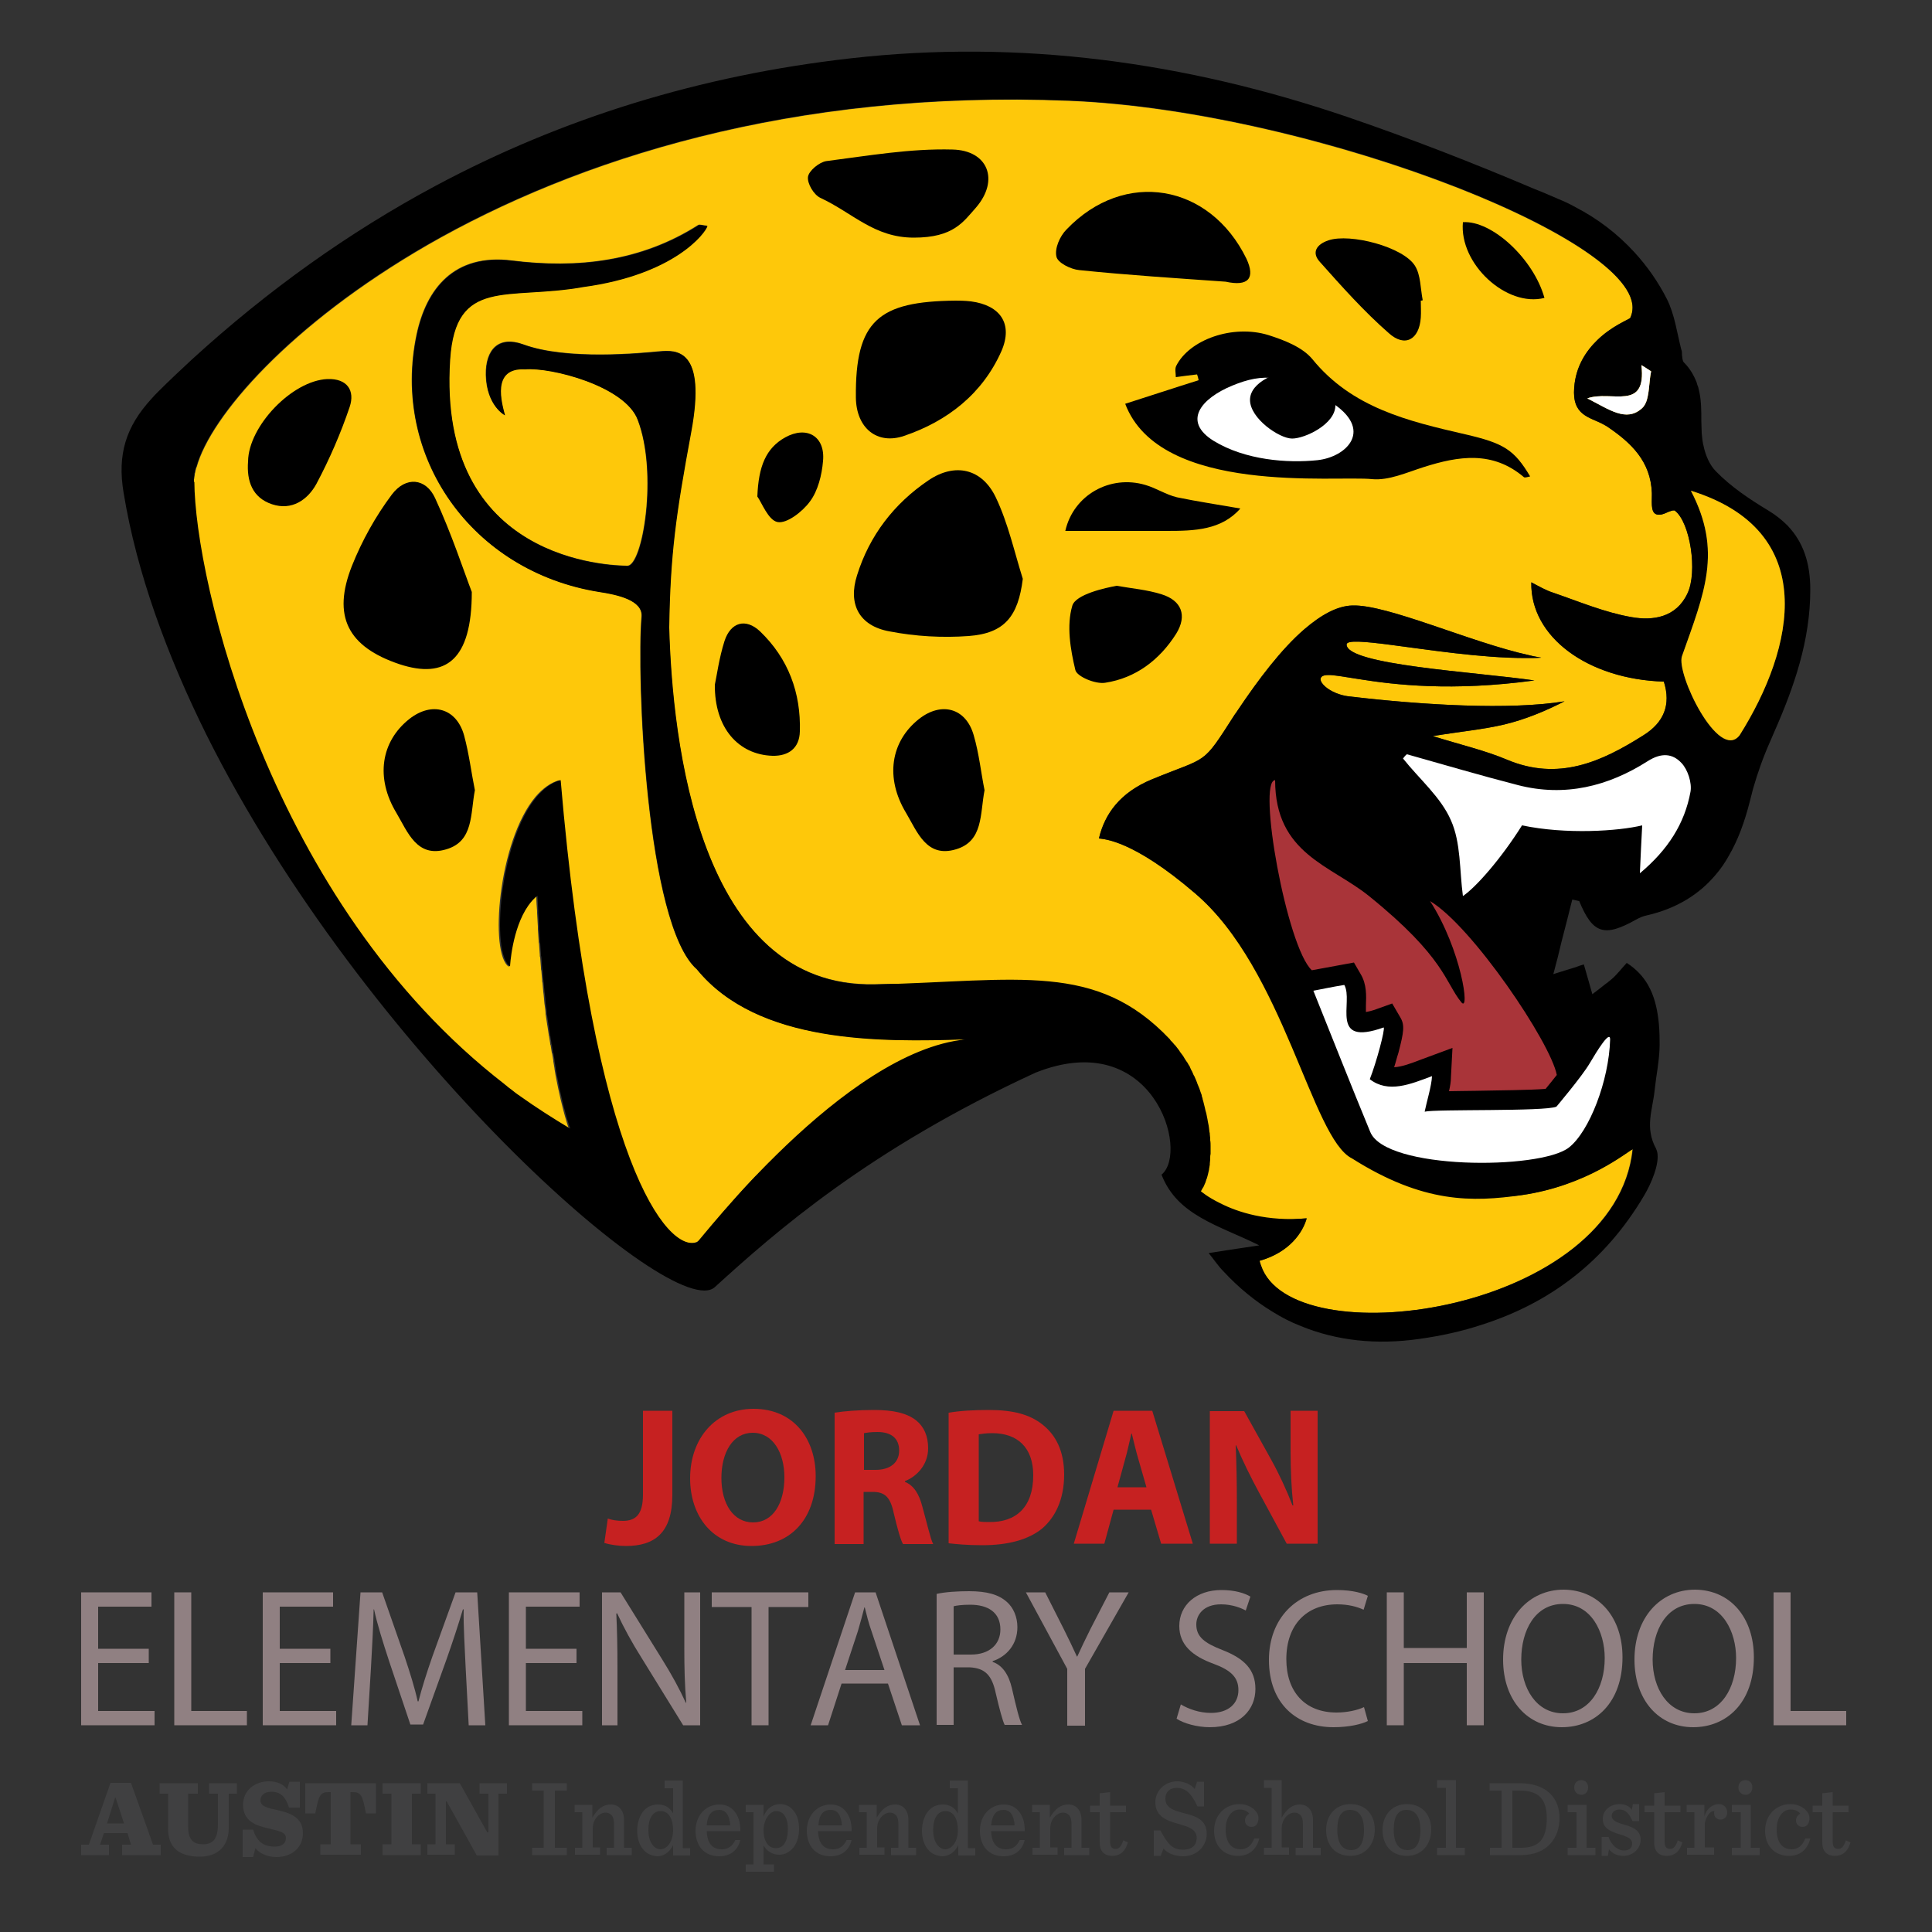 <?xml version="1.0" encoding="utf-8"?>
<!-- Generator: Adobe Illustrator 21.1.0, SVG Export Plug-In . SVG Version: 6.00 Build 0)  -->
<svg version="1.1" id="Layer_1" xmlns="http://www.w3.org/2000/svg" xmlns:xlink="http://www.w3.org/1999/xlink" x="0px" y="0px"
	 viewBox="0 0 500 500" style="enable-background:new 0 0 500 500;" xml:space="preserve">
<rect x="0" y="0" width="500" height="500" fill="#333333" stroke="none"/>
<style type="text/css">
	.st0{fill:#404041;}
	.st1{fill:#C62121;}
	.st2{fill:#908082;}
	.st3{fill:#FEC80A;}
	.st4{fill:#FFFFFF;}
	.st5{fill:#A93439;}
</style>
<g id="Text">
	<path class="st0" d="M33,474.4h-6.1l-1,3h2.3v2.7H21v-2.7h2l5.6-16h5.3l5.7,16h2v2.7h-10v-2.7h2.3L33,474.4z M27.7,471.9h4.4
		l-2.2-6.7h-0.1L27.7,471.9z"/>
	<path class="st0" d="M43.5,473.3v-9.1h-2.2v-2.7h9.9v2.7h-2.5v8.6c0,3.4,1.4,4.5,3.8,4.5c1.2,0,2.1-0.3,2.8-1
		c0.7-0.8,1.1-2.1,1.1-4v-8.1h-2.3v-2.7h7.2v2.7h-2.1v8.9c0,4-2.2,7.4-7.5,7.4C46.1,480.5,43.5,477.9,43.5,473.3"/>
	<path class="st0" d="M62.7,473.5h2.8c0.9,2.9,2.5,4.4,5.6,4.4c1.9,0,2.9-0.9,2.9-2.2c0-1.5-1.6-1.8-4.5-2.5
		c-3.1-0.7-6.6-1.8-6.6-6.1c0-3.8,3.1-6.1,6.7-6.1c2.2,0,3.8,0.8,4.7,2.1l0.6-2h2.7v6.7h-2.8c-0.9-2.8-2.2-4.1-4.6-4.1
		c-1.9,0-2.8,1.1-2.8,2.2c0,1.6,1.8,2,4.6,2.6c3,0.7,6.4,1.8,6.4,5.9c0,3.7-2.8,6.2-6.9,6.2c-2.4,0-4.4-1-5.4-2.3l-0.6,2.3h-2.7
		V473.5z"/>
	<path class="st0" d="M82.9,477.3h2.7v-13.5h-0.5c-2.2,0-2.6,0.7-3.5,5.5h-2.6v-7.8h18.3v7.8h-2.6c-0.9-4.8-1.3-5.5-3.5-5.5h-0.5
		v13.5h2.7v2.7H82.9V477.3z"/>
	<polygon class="st0" points="99,477.3 101.3,477.3 101.3,464.2 99,464.2 99,461.5 108.9,461.5 108.9,464.2 106.6,464.2 
		106.6,477.3 108.9,477.3 108.9,480.1 99,480.1 	"/>
	<polygon class="st0" points="115.6,466.2 115.4,466.2 115.4,477.3 117.7,477.3 117.7,480 110.6,480 110.6,477.3 112.7,477.3 
		112.7,464.2 110.6,464.2 110.6,461.5 119,461.5 126.1,474.2 126.4,474.2 126.4,464.2 124.1,464.2 124.1,461.5 131.2,461.5 
		131.2,464.2 129,464.2 129,480.2 123.4,480.2 	"/>
	<polygon class="st0" points="137.7,478.2 140.7,478.2 140.7,463.4 137.7,463.4 137.7,461.5 146.7,461.5 146.7,463.4 143.6,463.4 
		143.6,478.2 146.7,478.2 146.7,480.1 137.7,480.1 	"/>
	<path class="st0" d="M148.7,478.2h2V469h-2v-1.9h4.6v3.3c1.4-2.4,2.9-3.4,4.8-3.4c2,0,3.4,1.5,3.4,4v7.2h2v1.9h-6.5v-1.9h1.9V472
		c0-1-0.2-1.8-0.7-2.3c-0.4-0.4-0.9-0.6-1.5-0.6c-1.5,0-3.3,1.6-3.3,4.1v4.9h1.9v1.9h-6.5V478.2z"/>
	<path class="st0" d="M166.7,478.9c-1.2-1.2-1.8-3.1-1.8-5.1c0-2.1,0.7-4.2,1.9-5.4c0.9-0.9,2.1-1.4,3.5-1.4c1.9,0,3.1,0.9,3.9,2.3
		v-6.5H172v-2h4.7v17.5h1.9v1.9h-4.4v-2.7c-0.9,1.9-2.5,2.9-4.1,2.9C168.8,480.3,167.5,479.8,166.7,478.9 M174.2,473.6
		c0-2.6-1-4.9-3.2-4.9c-2,0-3.2,1.8-3.2,4.9c0,3.2,1.5,5,3.2,5C172.6,478.5,174.2,476.7,174.2,473.6"/>
	<path class="st0" d="M182.9,473.8c0.1,3.2,1.4,4.8,3.9,4.8c1.5,0,2.7-0.7,3.5-2.4h1.3c-0.7,2.8-2.7,4.2-5.5,4.2
		c-3.9,0-6.1-2.8-6.1-6.6c0-3.9,2.6-6.8,6.2-6.8c3.8,0,5.5,3.4,5.4,6.9H182.9z M182.9,472.4h6.1c-0.2-2.4-1-4-2.9-4
		C184.3,468.4,183.1,469.5,182.9,472.4"/>
	<path class="st0" d="M193,482.5h2V469h-2v-1.9h4.6v3c0.9-2.3,2.6-3.2,4.3-3.2c1.3,0,2.4,0.5,3.2,1.4c1.2,1.2,1.7,3,1.7,5.1
		c0,2.1-0.7,4.1-1.9,5.2c-0.9,0.9-2,1.4-3.2,1.4c-1.9,0-3.3-1-4.1-2.4v4.9h2.7v1.9H193V482.5z M203.9,473.3c0-3.1-1.3-4.6-3-4.6
		c-1.6,0-3.3,2.1-3.3,5c0,2.6,1.1,4.6,3.2,4.6C202.8,478.3,203.9,476.5,203.9,473.3"/>
	<path class="st0" d="M211.7,473.8c0.1,3.2,1.4,4.8,3.9,4.8c1.5,0,2.7-0.7,3.5-2.4h1.3c-0.7,2.8-2.7,4.2-5.5,4.2
		c-3.9,0-6.1-2.8-6.1-6.6c0-3.9,2.6-6.8,6.2-6.8c3.8,0,5.5,3.4,5.4,6.9H211.7z M211.8,472.4h6.1c-0.2-2.4-1-4-2.9-4
		C213.1,468.4,212,469.5,211.8,472.4"/>
	<path class="st0" d="M222.3,478.2h2V469h-2v-1.9h4.6v3.3c1.4-2.4,2.9-3.4,4.8-3.4c2,0,3.4,1.5,3.4,4v7.2h2v1.9h-6.5v-1.9h1.9V472
		c0-1-0.2-1.8-0.7-2.3c-0.4-0.4-0.9-0.6-1.5-0.6c-1.5,0-3.3,1.6-3.3,4.1v4.9h1.9v1.9h-6.5V478.2z"/>
	<path class="st0" d="M240.4,478.9c-1.2-1.2-1.8-3.1-1.8-5.1c0-2.1,0.7-4.2,1.9-5.4c0.9-0.9,2.1-1.4,3.5-1.4c1.9,0,3.1,0.9,3.9,2.3
		v-6.5h-2.1v-2h4.7v17.5h1.9v1.9h-4.4v-2.7c-0.9,1.9-2.5,2.9-4.1,2.9C242.4,480.3,241.2,479.8,240.4,478.9 M247.9,473.6
		c0-2.6-1-4.9-3.2-4.9c-2,0-3.2,1.8-3.2,4.9c0,3.2,1.5,5,3.2,5C246.3,478.5,247.9,476.7,247.9,473.6"/>
	<path class="st0" d="M256.5,473.8c0.1,3.2,1.4,4.8,3.9,4.8c1.5,0,2.7-0.7,3.5-2.4h1.3c-0.7,2.8-2.7,4.2-5.5,4.2
		c-3.9,0-6.1-2.8-6.1-6.6c0-3.9,2.6-6.8,6.2-6.8c3.8,0,5.5,3.4,5.4,6.9H256.5z M256.5,472.4h6.1c-0.2-2.4-1-4-2.9-4
		C257.9,468.4,256.8,469.5,256.5,472.4"/>
	<g>
		<g>
			<path class="st1" d="M166.4,365.1h7.6v21.8c0,9.8-4.6,13.2-12,13.2c-1.8,0-4.1-0.3-5.6-0.8l0.9-6.3c1.1,0.4,2.4,0.6,3.9,0.6
				c3.2,0,5.2-1.5,5.2-6.8V365.1z"/>
			<path class="st1" d="M211.1,382c0,11.3-6.7,18.1-16.6,18.1c-10,0-15.9-7.7-15.9-17.5c0-10.3,6.5-18,16.4-18
				C205.5,364.6,211.1,372.5,211.1,382z M186.7,382.5c0,6.7,3.1,11.5,8.2,11.5c5.2,0,8.1-5,8.1-11.7c0-6.2-2.9-11.5-8.2-11.5
				C189.7,370.8,186.7,375.8,186.7,382.5z"/>
			<path class="st1" d="M216,365.6c2.5-0.4,6.1-0.7,10.2-0.7c5,0,8.5,0.8,10.9,2.7c2,1.6,3.1,4,3.1,7.2c0,4.4-3.1,7.4-6,8.5v0.2
				c2.4,1,3.7,3.3,4.5,6.4c1.1,3.9,2.1,8.4,2.8,9.7h-7.8c-0.6-1-1.4-3.8-2.4-8c-0.9-4.3-2.4-5.5-5.5-5.5h-2.3v13.5H216V365.6z
				 M223.6,380.4h3c3.8,0,6.1-1.9,6.1-5c0-3.2-2.1-4.8-5.6-4.8c-1.9,0-2.9,0.2-3.5,0.3V380.4z"/>
			<path class="st1" d="M245.6,365.6c2.8-0.5,6.5-0.7,10.3-0.7c6.4,0,10.6,1.2,13.8,3.7c3.5,2.7,5.7,6.9,5.7,13
				c0,6.6-2.4,11.1-5.6,13.9c-3.6,3-9,4.4-15.6,4.4c-4,0-6.8-0.3-8.7-0.5V365.6z M253.3,393.7c0.7,0.2,1.7,0.2,2.7,0.2
				c6.9,0.1,11.4-3.8,11.4-12.1c0-7.2-4.1-10.9-10.6-10.9c-1.7,0-2.8,0.2-3.5,0.3V393.7z"/>
			<path class="st1" d="M288.2,390.7l-2.4,8.8h-7.9l10.3-34.4h10l10.5,34.4h-8.2l-2.6-8.8H288.2z M296.7,384.9l-2.1-7.3
				c-0.6-2-1.2-4.6-1.7-6.6h-0.1c-0.5,2-1,4.6-1.6,6.6l-2,7.3H296.7z"/>
			<path class="st1" d="M313.1,399.6v-34.4h8.9l7,12.6c2,3.6,4,7.9,5.5,11.8h0.2c-0.5-4.5-0.7-9.2-0.7-14.4v-10.1h7v34.4h-8
				l-7.2-13.3c-2-3.7-4.2-8.1-5.9-12.2l-0.1,0.1c0.2,4.5,0.3,9.4,0.3,15v10.4H313.1z"/>
		</g>
		<g>
			<path class="st2" d="M38.5,430.4H25.4v12.4H40v3.7H21v-34.4h18.2v3.7H25.4v10.9h13.1V430.4z"/>
			<path class="st2" d="M45.1,412.1h4.4v30.7h14.4v3.7H45.1V412.1z"/>
			<path class="st2" d="M85.6,430.4H72.4v12.4h14.6v3.7h-19v-34.4h18.2v3.7H72.4v10.9h13.1V430.4z"/>
			<path class="st2" d="M120.5,431.4c-0.2-4.8-0.6-10.6-0.5-14.9h-0.2c-1.2,4-2.6,8.3-4.3,13.1l-6,16.7h-3.3l-5.5-16.4
				c-1.6-4.9-3-9.3-3.9-13.4h-0.1c-0.1,4.3-0.4,10.1-0.7,15.2l-0.9,14.8h-4.2l2.4-34.4h5.6l5.8,16.6c1.4,4.2,2.6,8,3.4,11.6h0.2
				c0.9-3.5,2.1-7.3,3.6-11.6l6-16.6h5.6l2.1,34.4h-4.3L120.5,431.4z"/>
			<path class="st2" d="M149.2,430.4h-13.1v12.4h14.6v3.7h-19v-34.4H150v3.7h-13.9v10.9h13.1V430.4z"/>
			<path class="st2" d="M155.8,446.5v-34.4h4.8l10.8,17.4c2.5,4,4.5,7.7,6.1,11.2l0.1-0.1c-0.4-4.6-0.5-8.8-0.5-14.1v-14.4h4.1v34.4
				h-4.4L166,429c-2.4-3.8-4.6-7.8-6.3-11.5l-0.2,0.1c0.2,4.3,0.3,8.5,0.3,14.2v14.7H155.8z"/>
			<path class="st2" d="M194.5,415.9h-10.3v-3.8h25v3.8h-10.3v30.6h-4.4V415.9z"/>
			<path class="st2" d="M217.8,435.7l-3.5,10.8h-4.5l11.5-34.4h5.3l11.5,34.4h-4.7l-3.6-10.8H217.8z M228.9,432.2l-3.3-9.9
				c-0.8-2.2-1.3-4.3-1.8-6.3h-0.1c-0.5,2-1.1,4.1-1.7,6.2l-3.3,10H228.9z"/>
			<path class="st2" d="M242.4,412.5c2.2-0.5,5.4-0.7,8.4-0.7c4.7,0,7.7,0.9,9.8,2.8c1.7,1.5,2.7,3.9,2.7,6.5c0,4.5-2.8,7.6-6.4,8.8
				v0.2c2.6,0.9,4.2,3.4,5,6.9c1.1,4.8,1.9,8.1,2.6,9.4h-4.5c-0.5-1-1.3-3.9-2.3-8.2c-1-4.7-2.8-6.5-6.8-6.7h-4.1v14.9h-4.4V412.5z
				 M246.8,428.2h4.5c4.7,0,7.6-2.6,7.6-6.5c0-4.4-3.2-6.4-7.8-6.4c-2.1,0-3.6,0.2-4.3,0.4V428.2z"/>
			<path class="st2" d="M276.2,446.5v-14.6l-10.7-19.8h5l4.8,9.5c1.3,2.6,2.3,4.7,3.4,7.1h0.1c1-2.2,2.1-4.5,3.4-7.1l4.9-9.5h5
				l-11.3,19.8v14.7H276.2z"/>
			<path class="st2" d="M305.6,441.1c2,1.2,4.8,2.2,7.8,2.2c4.5,0,7.1-2.4,7.1-5.9c0-3.2-1.8-5.1-6.4-6.8c-5.5-2-8.9-4.9-8.9-9.8
				c0-5.4,4.4-9.3,10.9-9.3c3.5,0,6,0.8,7.5,1.7l-1.2,3.6c-1.1-0.6-3.4-1.6-6.4-1.6c-4.6,0-6.4,2.8-6.4,5.2c0,3.2,2.1,4.8,6.7,6.6
				c5.7,2.2,8.6,5.1,8.6,10.1c0,5.3-3.9,9.9-11.8,9.9c-3.3,0-6.8-1-8.6-2.2L305.6,441.1z"/>
			<path class="st2" d="M354,445.4c-1.6,0.8-4.8,1.6-8.9,1.6c-9.5,0-16.7-6.1-16.7-17.4c0-10.8,7.2-18.1,17.6-18.1
				c4.2,0,6.9,0.9,8,1.5l-1.1,3.6c-1.7-0.8-4-1.4-6.8-1.4c-7.9,0-13.2,5.2-13.2,14.2c0,8.4,4.8,13.8,13,13.8c2.7,0,5.4-0.6,7.1-1.4
				L354,445.4z"/>
			<path class="st2" d="M363.3,412.1v14.4h16.3v-14.4h4.4v34.4h-4.4v-16.1h-16.3v16.1h-4.4v-34.4H363.3z"/>
			<path class="st2" d="M419.9,428.9c0,11.8-7.1,18.1-15.7,18.1c-8.9,0-15.2-7-15.2-17.5c0-10.9,6.7-18.1,15.7-18.1
				C413.9,411.5,419.9,418.7,419.9,428.9z M393.7,429.5c0,7.4,3.9,13.9,10.8,13.9c6.9,0,10.8-6.5,10.8-14.3c0-6.8-3.5-14-10.8-14
				C397.3,415.1,393.7,421.9,393.7,429.5z"/>
			<path class="st2" d="M453.9,428.9c0,11.8-7.1,18.1-15.7,18.1c-8.9,0-15.2-7-15.2-17.5c0-10.9,6.7-18.1,15.7-18.1
				C447.9,411.5,453.9,418.7,453.9,428.9z M427.7,429.5c0,7.4,3.9,13.9,10.8,13.9c6.9,0,10.8-6.5,10.8-14.3c0-6.8-3.5-14-10.8-14
				C431.3,415.1,427.7,421.9,427.7,429.5z"/>
			<path class="st2" d="M459,412.1h4.4v30.7h14.4v3.7H459V412.1z"/>
		</g>
		<path class="st0" d="M267.1,478.2h2V469h-2v-1.9h4.6v3.3c1.4-2.4,2.9-3.4,4.8-3.4c2,0,3.4,1.5,3.4,4v7.2h2v1.9h-6.5v-1.9h1.9V472
			c0-1-0.2-1.8-0.7-2.3c-0.4-0.4-0.9-0.6-1.5-0.6c-1.5,0-3.3,1.6-3.3,4.1v4.9h1.9v1.9h-6.5V478.2z"/>
		<path class="st0" d="M287.3,463.8v3.5h4.1v1.7h-4.1v7.6c0,1.3,0.4,1.9,1.5,1.9c0.8,0,1.4-0.7,1.9-2.2l1.2,0.5
			c-0.7,2.5-2.2,3.5-4,3.5c-2.2,0-3.3-1.3-3.3-3.4V469h-2.5v-1.7h2.5v-3.2L287.3,463.8z"/>
		<path class="st0" d="M298.6,473.7h1.7c2,3.8,3.3,5,5.9,5c2.2,0,3.5-1.1,3.5-3.1c0-2.3-2.4-2.9-4.8-3.6c-2.8-0.8-5.9-1.8-5.9-5.6
			c0-2.8,2.3-5.4,5.7-5.4c1.5,0,3.5,0.7,4.5,2l0.6-1.9h1.8v6.4h-1.7c-1.7-3.7-3.3-4.8-5.4-4.8c-1.8,0-2.9,1.1-2.9,2.8
			c0,2.5,2.4,3.1,5,3.8c2.8,0.7,5.7,1.6,5.7,5.3c0,3.2-2.6,5.8-6.1,5.8c-2,0-4-0.7-5.1-2l-0.7,1.9h-1.8V473.7z"/>
		<path class="st0" d="M314.2,473.8c0-4,2.8-6.9,6.6-6.9c2.8,0,4.9,1.9,4.9,3.6c0,1.3-0.6,2.3-1.8,2.3c-1.1,0-1.7-0.8-1.7-1.7
			c0-0.8,0.6-1.5,1.1-1.7c-0.4-0.6-1.2-1.1-2.5-1.1c-1.9,0-3.6,1.8-3.6,5.2c0,3.2,1.4,5.1,3.9,5.1c1.5,0,2.8-0.9,3.5-2.8h1.3
			c-0.7,2.9-2.7,4.5-5.5,4.5C316.5,480.3,314.2,477.5,314.2,473.8"/>
		<path class="st0" d="M327.1,478.2h2v-15.5h-2v-2h4.6v9.7c1.4-2.4,2.9-3.4,4.7-3.4c2,0,3.4,1.5,3.4,4v7.2h2v1.9h-6.5v-1.9h1.9V472
			c0-1-0.2-1.8-0.7-2.3c-0.4-0.4-0.9-0.6-1.5-0.6c-1.5,0-3.3,1.6-3.3,4.1v4.9h1.9v1.9h-6.5V478.2z"/>
		<path class="st0" d="M343.2,473.6c0-3.9,2.5-6.7,6.3-6.7c3.9,0,6.3,2.7,6.3,6.6c0,3.9-2.5,6.8-6.3,6.8
			C345.6,480.3,343.2,477.6,343.2,473.6 M353,473.6c0-3.6-1.4-5.2-3.6-5.2c-2.2,0-3.3,1.6-3.3,5.2c0,3.6,1.4,5.2,3.6,5.2
			C351.8,478.8,353,477.1,353,473.6"/>
		<path class="st0" d="M357.8,473.6c0-3.9,2.5-6.7,6.3-6.7c3.9,0,6.3,2.7,6.3,6.6c0,3.9-2.5,6.8-6.3,6.8
			C360.2,480.3,357.8,477.6,357.8,473.6 M367.6,473.6c0-3.6-1.4-5.2-3.6-5.2c-2.2,0-3.3,1.6-3.3,5.2c0,3.6,1.4,5.2,3.6,5.2
			C366.4,478.8,367.6,477.1,367.6,473.6"/>
		<polygon class="st0" points="371.9,478.2 374.2,478.2 374.2,462.7 371.9,462.7 371.9,460.7 376.8,460.7 376.8,478.2 379.1,478.2 
			379.1,480.1 371.9,480.1 		"/>
		<path class="st0" d="M385.5,478.2h3.1v-14.8h-3.1v-1.9h7.8c6.8,0,10.3,3.7,10.3,9c0,5.1-3.1,9.6-10,9.6h-8V478.2z M393.6,478.2
			c4.6,0,6.7-2.1,6.7-7.7c0-4.9-2.1-7.1-7-7.1h-1.9v14.8H393.6z"/>
		<path class="st0" d="M405.7,478.2h2.3V469h-2.3v-1.9h4.9v11.1h2.3v1.9h-7.2V478.2z M407.4,462.6c0-1.1,0.7-1.9,1.8-1.9
			c1.1,0,1.8,0.7,1.8,1.9c0,1.1-0.7,1.9-1.8,1.9C408.1,464.4,407.4,463.7,407.4,462.6"/>
		<path class="st0" d="M414.6,475.4h1.7c0.7,2.1,2.3,3.5,4,3.5c1.5,0,2.1-0.8,2.1-1.8c0-1.1-0.9-1.7-3.3-2.4c-3-0.9-4.3-1.9-4.3-4
			c0-2.1,1.8-3.8,4.4-3.8c1.3,0,2.5,0.5,3.1,1.5l0.3-1.5h1.6v4.4h-1.7c-0.9-1.9-1.7-3-3.4-3c-1,0-2,0.6-2,1.6c0,1.1,1,1.7,3.2,2.3
			c2.9,0.8,4.3,1.8,4.3,4c0,1.9-1.7,4.1-4.5,4.1c-1.6,0-2.9-0.7-3.7-1.7l-0.3,1.7h-1.6V475.4z"/>
		<path class="st0" d="M430.8,463.8v3.5h4.1v1.7h-4.1v7.6c0,1.3,0.4,1.9,1.5,1.9c0.8,0,1.4-0.7,1.9-2.2l1.2,0.5
			c-0.7,2.5-2.2,3.5-4,3.5c-2.2,0-3.3-1.3-3.3-3.4V469h-2.5v-1.7h2.5v-3.2L430.8,463.8z"/>
		<path class="st0" d="M436.5,478.2h2V469h-2v-1.9h4.6v3c0.6-2.2,2.3-3.2,3.7-3.2c1.4,0,2.2,1,2.2,2.2c0,1-0.7,1.8-1.7,1.8
			c-1,0-1.7-0.6-1.7-1.7c0-0.1,0-0.3,0.1-0.5c-1.2-0.1-2.1,1.4-2.5,3.1v6.3h2.4v1.9h-7V478.2z"/>
		<path class="st0" d="M448.2,478.2h2.3V469h-2.3v-1.9h4.9v11.1h2.3v1.9h-7.2V478.2z M449.9,462.6c0-1.1,0.7-1.9,1.8-1.9
			c1.1,0,1.8,0.7,1.8,1.9c0,1.1-0.7,1.9-1.8,1.9C450.6,464.4,449.9,463.7,449.9,462.6"/>
		<path class="st0" d="M456.8,473.8c0-4,2.8-6.9,6.6-6.9c2.8,0,4.9,1.9,4.9,3.6c0,1.3-0.6,2.3-1.8,2.3c-1.1,0-1.7-0.8-1.7-1.7
			c0-0.8,0.6-1.5,1.1-1.7c-0.4-0.6-1.2-1.1-2.5-1.1c-1.9,0-3.6,1.8-3.6,5.2c0,3.2,1.4,5.1,3.9,5.1c1.5,0,2.8-0.9,3.5-2.8h1.3
			c-0.7,2.9-2.7,4.5-5.5,4.5C459.1,480.3,456.8,477.5,456.8,473.8"/>
		<path class="st0" d="M474.3,463.8v3.5h4.1v1.7h-4.1v7.6c0,1.3,0.4,1.9,1.5,1.9c0.8,0,1.4-0.7,1.9-2.2l1.2,0.5
			c-0.7,2.5-2.2,3.5-4,3.5c-2.2,0-3.3-1.3-3.3-3.4V469h-2.5v-1.7h2.5v-3.2L474.3,463.8z"/>
	</g>
</g>
<g id="Mascot">
	<path class="st3" d="M50.3,123.6c0-0.2,0.1-0.5,0.1-0.7c0-0.2,0-0.3,0.1-0.5c0-0.2,0.1-0.4,0.1-0.6c0.1-0.2,0.1-0.5,0.2-0.7
		c0-0.1,0.1-0.2,0.1-0.2c3.6-13.1,24.1-36.9,59.8-57.5c38.3-22,94.2-40.2,166-37.3c63.9,2.6,154.2,38.1,145.2,56.2
		c-0.6,0.5-4.8,2.1-8.5,5.7c-2.9,2.8-5.6,6.8-6,12.3c-0.6,7.3,4,7.6,7.5,9.5c0.3,0.2,0.6,0.3,0.9,0.5c6.4,4.3,11.4,9.1,11.7,17.3
		c0,0.2,0,0.3,0,0.5c0,2.3-0.4,5.3,2,5.1c0.4,0,0.8-0.1,1.3-0.3c0.3-0.1,1.8-0.9,2.5-0.8c0.1,0,0.2,0,0.2,0.1
		c3.9,3,5.9,15.8,3.2,21.4c-2.9,6.2-8.9,7.1-14.5,6.1c-6.9-1.2-13.5-4-20.2-6.3c-1.9-0.6-3.6-1.6-5.7-2.7
		c-0.3,14.2,14.7,25.1,34.3,25.7c1.9,6,0,10.6-5.3,13.9c-10.9,6.9-22,11.9-35.3,6.3c-5.7-2.4-11.8-3.8-19.2-6.1
		c7.3-1.2,13-1.7,18.5-3c5.4-1.3,10.5-3.4,15.6-6c-14.2,2.3-36.5,1-56-1.3c-2.3-0.3-4.5-1.3-5.8-2.4c-1.7-1.4-2-3,0.4-3.1
		c0,0,0.1,0,0.2,0c1.6,0,4.3,0.5,8.3,1.1c8.8,1.4,23.7,3.2,45.1,0.3c-15.1-2.2-48.6-4-48.6-9.3c0-1.2,4.6-0.8,11.5,0.1
		c9.4,1.2,23.1,3.4,34.9,3.4c1.4,0,2.7,0,4-0.1c-1-0.2-1.9-0.3-3-0.6c-15.2-3.3-36.8-13.2-45.9-12.9h0c0,0,0,0,0,0
		c-4,0.1-8.2,2.5-12.5,6.2c-5.9,5.1-11.8,12.9-17.1,20.8c-0.3,0.4-0.6,0.9-0.9,1.3c-8.6,13.4-6.6,10.6-21.4,16.7
		c-8.2,3.4-12.2,8.9-13.7,15.3c0,0,0.1,0,0.1,0c1.2,0.2,8.6,0.3,24.8,14.2c23,19.7,31.7,60.5,42.6,68.3c10.9,7.8,29.2,11.6,41.8,9.8
		c16.8-2.4,27.4-11.3,28.8-11.9c-4.4,41.8-85.6,53.6-95.8,31.2c-0.3-0.7-0.6-1.5-0.8-2.3c7.8-2.2,11.2-7.4,12.2-11
		c-10.3,0.9-19.3,1.2-28.6-5c-1-0.7,0.4-28.5-9.2-37.5c-18.3-17-49.5-18.8-73.8-18.1c-45.9,1.2-52.6-63.5-53.4-92.4
		c0.3-19,1.7-29,5.7-50.6c4-21.6-3.8-21.2-8.2-20.8c-4.4,0.4-23.8,2.4-35.2-1.8c-6.3-2.3-9.8,1.2-9.7,7.9c0.2,8,4.9,10.4,4.9,10.4
		c-0.8-3.1-3.6-12.4,5.2-11.9c6.6-0.6,25.9,4.3,29.2,13.1c5.3,13.8,1.3,37.9-2.7,37.8c-4-0.1-49.3-0.9-45.9-53.4
		c1.4-21.5,14.8-15.3,34.4-18.8c23.7-3.2,31.7-14,32.2-15.8c-1.2-0.1-1.9-0.4-2.3-0.2c-14.9,9.5-31.4,11.3-48.2,9.2
		c-15.1-1.9-22.2,7.4-24.7,19.1c-6.7,31.6,14.2,61.3,47.1,66.6c4.6,0.7,11.5,2.1,11.1,6.5c-1.3,15.1,1.1,79.7,14.3,91.2
		c15.7,19.3,47.6,18.8,69.5,18.1c-8.3,2.7-15.9,6.2-22.7,10.2c0,0-0.1,0-0.1,0.1c-1,0.6-1.9,1.1-2.8,1.7c0,0,0,0-0.1,0
		c-0.9,0.5-1.7,1.1-2.6,1.7c-0.1,0.1-0.2,0.1-0.2,0.2c-0.9,0.6-1.7,1.1-2.6,1.7c-0.1,0-0.1,0.1-0.2,0.1c-0.8,0.5-1.5,1.1-2.2,1.6
		c-0.1,0.1-0.3,0.2-0.4,0.3c-0.8,0.6-1.5,1.1-2.3,1.7c-0.1,0.1-0.2,0.2-0.3,0.3c-0.6,0.5-1.3,1-1.9,1.5c-0.2,0.1-0.4,0.3-0.5,0.4
		c-0.7,0.5-1.3,1.1-2,1.6c-0.2,0.1-0.3,0.3-0.5,0.4c-0.5,0.4-1,0.8-1.5,1.3c-0.2,0.2-0.4,0.4-0.7,0.6c-0.6,0.5-1.1,1-1.7,1.5
		c-0.2,0.2-0.5,0.4-0.7,0.6c-0.4,0.3-0.7,0.7-1.1,1c-0.3,0.3-0.6,0.5-0.8,0.8c-0.4,0.3-0.7,0.7-1,1c-0.4,0.4-0.9,0.8-1.3,1.2
		c-0.2,0.2-0.4,0.4-0.7,0.6c-0.3,0.3-0.6,0.6-1,1c-0.1,0.1-0.2,0.2-0.3,0.3c-0.7,0.7-1.3,1.4-2,2c-0.1,0.1-0.1,0.1-0.2,0.2
		c-6.4,6.7-11,12.6-13.6,15.8c-0.5,0.6-1.1,1-1.7,1.2c-7.7,2.7-26.9-20.7-35.3-119.6c-2.3,0.6-4.4,2.2-6.2,4.3
		c-9.7,11.5-12,40.7-6.9,44l0,0c0,0,0,0,0,0c0,0,0.5-9.7,4.7-15.7c0.7-1,1.5-1.9,2.4-2.6c0,1.4,0.1,2.7,0.2,4c0,0.1,0,0.2,0,0.4
		c0.1,1.2,0.1,2.3,0.2,3.5c0,0.2,0,0.4,0,0.7c0.1,1,0.1,2,0.2,3c0,0.3,0,0.5,0.1,0.8c0.1,0.9,0.1,1.9,0.2,2.8c0,0.3,0,0.5,0.1,0.7
		c0.1,0.9,0.1,1.8,0.2,2.6c0,0.3,0,0.6,0.1,0.8c0.1,0.8,0.1,1.6,0.2,2.4c0,0.3,0,0.5,0.1,0.8c0.1,0.8,0.1,1.6,0.2,2.3
		c0,0.3,0.1,0.5,0.1,0.8c0.1,0.7,0.1,1.5,0.2,2.2c0,0.2,0.1,0.5,0.1,0.7c0.1,0.7,0.2,1.4,0.2,2.1c0,0.2,0.1,0.4,0.1,0.6
		c0.1,0.7,0.2,1.4,0.3,2c0,0.2,0.1,0.4,0.1,0.6c0.1,0.7,0.2,1.3,0.3,2c0,0.2,0,0.3,0.1,0.5c0.1,0.7,0.2,1.3,0.3,1.9
		c0,0.1,0,0.3,0.1,0.4c0.1,0.6,0.2,1.3,0.3,1.9c0,0.1,0,0.2,0.1,0.3c0.1,0.6,0.2,1.2,0.3,1.8c0,0.1,0,0.1,0,0.2
		c0.1,0.6,0.2,1.2,0.3,1.8c0,0,0,0.1,0,0.1c0.1,0.6,0.2,1.2,0.3,1.8c0,0,0,0,0,0c1.8,9.4,3.4,13.7,3.5,13.9c-4.5-2.7-8.9-5.5-13-8.5
		c-0.1-0.1-0.2-0.2-0.3-0.2c-0.6-0.4-1.1-0.9-1.7-1.3c-0.5-0.4-1-0.7-1.4-1.1c-0.2-0.1-0.3-0.3-0.5-0.4
		c-60.9-47.1-80.2-130.6-80.3-156c0-0.1,0-0.2,0-0.2c0-0.2,0-0.4,0-0.6C50.3,124,50.3,123.8,50.3,123.6z"/>
	<path d="M32,127.6c3.4,20.7,11.2,41.9,21.4,62.5C94,271.5,174.4,342.8,185,333.1c15.5-14.1,39.8-35.6,83-55.5
		c30.4-12.1,39.9,20.5,32.6,26.4c2.1,5.4,5.8,8.6,10.3,11.2s9.8,4.5,15,7.1c-1.4,0.2-2.7,0.4-4,0.6c-3.3,0.5-6,0.9-9.1,1.4
		c1.4,1.7,2.5,3.4,3.9,4.8c3.9,4.2,8.1,7.6,12.5,10.3c2.4,1.5,4.9,2.8,7.5,3.8c9.3,3.8,19.6,4.9,30.7,3.3c5.7-0.8,11.1-2,16.2-3.7
		c17.5-5.6,31.8-16.3,41.9-33.4c1.9-3.2,4-8.2,3.4-11.2c-0.1-0.3-0.2-0.7-0.3-0.9c-3-5.5-0.9-10.1-0.4-15c0.1-1.1,0.3-2.1,0.4-3.2
		c0.5-3.3,1-6.6,0.9-9.9c0-1.8-0.1-3.6-0.3-5.3c-0.4-3.2-1.1-6.2-2.7-9c-1.2-2.1-3-4.1-5.5-5.7c-1.4,1.5-2.5,3-3.9,4.2
		c-0.4,0.3-0.7,0.6-1.1,0.9c-0.1,0.1-0.2,0.2-0.3,0.2c-1.1,0.9-2.3,1.8-3.6,2.8c-0.8-2.9-1.5-5.2-2.2-7.7c-0.7,0.2-1.4,0.4-2.1,0.7
		c-1.7,0.5-3.5,1.1-5.8,1.8c0.8-2.9,1.5-5.7,2.1-8.3c1-3.8,1.9-7.4,2.8-11c0.6,0.1,1.2,0.3,1.8,0.4c3.5,8.5,6.5,9.4,14.7,4.8
		c0.9-0.5,1.8-0.9,2.8-1.1c7.8-1.8,13.6-5.5,17.8-10.5c1.3-1.5,2.4-3.1,3.4-4.9c2.4-4.1,4.1-8.8,5.4-13.9c0.3-1.2,0.6-2.3,0.9-3.5
		c1.2-4.2,2.7-8.4,4.5-12.4c0.3-0.7,0.6-1.4,0.9-2.1c5.2-11.8,9.4-23.8,9.4-37c0-6.7-1.7-12.2-5.9-16.6c-1.4-1.4-3-2.7-5-3.9
		c-4.8-2.9-9.6-6.1-13.5-10.1c-1.6-1.6-2.7-4.1-3.2-6.5c-0.3-1.1-0.4-2.3-0.5-3.4c0-1.1-0.1-2.1-0.1-3.2c0-2.5,0-5-0.5-7.4
		c-0.1-0.4-0.2-0.9-0.3-1.3c-0.1-0.2-0.1-0.3-0.2-0.5c-0.1-0.2-0.1-0.4-0.2-0.7c-0.7-1.8-1.7-3.6-3.3-5.2c-0.4-0.4-0.4-1.2-0.5-1.9
		c0-0.5,0-1.1-0.2-1.5c-1.1-4.3-1.7-9-3.7-13c-2.3-4.5-5.1-8.5-8.4-12.1c-4.4-4.8-9.5-8.7-15.3-11.7c-1.4-0.8-2.9-1.5-4.4-2.1
		c-2.1-0.9-4.1-1.8-6.2-2.6c-16-6.8-32.2-13.1-48.6-18.7C307,16.1,264.1,10.1,220.1,15.1c-38.9,4.4-74.7,15.5-107.4,33
		c-22.4,12-43.4,27-63,44.9c-2.9,2.7-5.9,5.5-8.7,8.3c-0.6,0.6-1.2,1.2-1.8,1.9C32.6,110.4,30.3,117.6,32,127.6z M427.3,96.1
		c-0.7,3.3-0.3,7.8-2.4,9.6c-4.1,3.6-8.4,0.3-14.1-2.6c6.2-2.2,15.4,3.5,14-8.6C425.7,95,426.5,95.6,427.3,96.1z M435.3,169.8
		c5.8-16.4,10.5-27,2.3-42.8c33.5,10.4,26.9,40.6,12.6,63.3C444.7,197.2,433.7,174.2,435.3,169.8z M50.2,124.7c0-0.2,0-0.4,0-0.6
		c0-0.2,0-0.4,0-0.6c0-0.2,0.1-0.5,0.1-0.7c0-0.2,0-0.4,0.1-0.5c0-0.2,0.1-0.4,0.1-0.6c0.1-0.2,0.1-0.5,0.2-0.7
		c0-0.1,0.1-0.2,0.1-0.2c3.6-13.1,24.1-36.9,59.8-57.5c38.3-22,94.2-40.2,166-37.3c60.9,2.4,145.9,34.8,145.9,53.6
		c0,0.9-0.2,1.8-0.6,2.7c-0.6,0.5-4.8,2.1-8.5,5.7c-2.9,2.8-5.6,6.8-6,12.3c-0.6,7.3,4,7.6,7.5,9.5c0.3,0.2,0.6,0.3,0.9,0.5
		c6.4,4.3,11.4,9.1,11.7,17.3v0.5c0,2.3-0.4,5.3,2,5.1c0.4,0,0.8-0.1,1.3-0.3c0.3-0.1,1.8-0.9,2.5-0.8c0.1,0,0.2,0,0.2,0.1
		c3.9,3,5.9,15.8,3.2,21.4c-2.9,6.2-8.9,7.1-14.5,6.1c-6.9-1.2-13.5-4-20.2-6.3c-1.9-0.6-3.6-1.6-5.7-2.7
		c-0.3,14.2,14.7,25.1,34.3,25.7c1.9,6,0,10.6-5.3,13.9c-10.9,6.9-22,11.9-35.3,6.3c-5.7-2.4-11.8-3.8-19.2-6.1
		c7.3-1.2,13-1.7,18.5-3c5.4-1.3,10.5-3.4,15.6-6c-14.2,2.3-36.5,1-56-1.3c-2.3-0.3-4.5-1.3-5.8-2.4c-1.7-1.4-2-3,0.4-3.1h0.2
		c1.6-0.1,4.3,0.5,8.3,1.1c8.8,1.4,23.7,3.2,45.1,0.3c-15.1-2.2-48.6-4-48.6-9.3c0-1.2,4.6-0.8,11.5,0.1c9.4,1.2,23.1,3.4,34.9,3.4
		c1.4,0,2.7,0,4-0.1c-1-0.2-1.9-0.3-3-0.6c-15.2-3.3-36.8-13.2-45.9-12.9c-4,0.1-8.2,2.5-12.5,6.2c-5.9,5.1-11.8,12.9-17.1,20.8
		c-0.3,0.5-0.6,0.9-0.9,1.3c-8.6,13.4-6.6,10.6-21.4,16.7c-8.2,3.4-12.2,8.9-13.7,15.3c0,0,0.1,0,0.1,0c1.2,0.2,8.6,0.3,24.8,14.2
		c23,19.7,30.2,63.5,40.6,68.6c18.5,11.7,31.2,11.3,43.9,9.5c8.4-1.2,15.3-4,20.2-6.6c4.9-2.6,7.9-5,8.6-5.3
		c-4.4,41.8-85.6,53.6-95.8,31.2c-0.3-0.7-0.6-1.5-0.8-2.3c7.8-2.2,11.2-7.4,12.2-11c-10.3,0.9-17.9-1.6-22.4-3.9
		c-3.3-1.6-5-3.1-5-3.1c0.2-0.3,0.3-0.6,0.5-0.9c0-0.1,0.1-0.1,0.1-0.1c0.1-0.3,0.3-0.6,0.4-0.9c0-0.1,0.1-0.2,0.1-0.2
		c0.1-0.3,0.2-0.6,0.3-0.9c0-0.1,0-0.2,0.1-0.2c0.1-0.4,0.2-0.7,0.3-1.1c0,0,0,0,0,0c0.1-0.4,0.2-0.9,0.3-1.3c0,0,0-0.1,0-0.1
		c0.1-0.4,0.1-0.8,0.2-1.2c0-0.1,0-0.2,0-0.3c0-0.4,0.1-0.7,0.1-1c0-0.1,0-0.3,0-0.4c0-0.4,0-0.7,0.1-1.1c0-0.1,0-0.3,0-0.4
		c0-0.5,0-1,0-1.5v-0.1c0-0.5,0-1-0.1-1.5c0-0.2,0-0.4,0-0.5c0-0.3-0.1-0.7-0.1-1c0-0.2,0-0.4-0.1-0.7c0-0.3-0.1-0.6-0.1-0.9
		c0-0.2-0.1-0.5-0.1-0.7c-0.1-0.3-0.1-0.7-0.2-1c0-0.2-0.1-0.4-0.1-0.6c-0.1-0.5-0.2-1-0.3-1.5c-0.1-0.3-0.1-0.5-0.2-0.7
		c-0.1-0.3-0.1-0.6-0.2-0.9c-0.1-0.3-0.1-0.5-0.2-0.8c-0.1-0.3-0.1-0.5-0.2-0.8c-0.1-0.3-0.2-0.6-0.2-0.8c-0.1-0.3-0.2-0.5-0.2-0.8
		c-0.1-0.3-0.2-0.5-0.3-0.8c-0.1-0.3-0.2-0.6-0.3-0.9c-0.2-0.4-0.3-0.8-0.5-1.2c-0.1-0.3-0.2-0.6-0.3-0.8c-0.1-0.3-0.2-0.5-0.3-0.7
		c-0.1-0.3-0.2-0.5-0.4-0.8c-0.1-0.2-0.2-0.5-0.3-0.7c-0.1-0.3-0.3-0.5-0.4-0.8c-0.1-0.2-0.2-0.4-0.3-0.7c-0.2-0.3-0.4-0.6-0.6-1
		c-0.1-0.1-0.2-0.3-0.3-0.4c-0.3-0.5-0.6-0.9-0.8-1.3c-0.1-0.1-0.2-0.3-0.3-0.4c-0.2-0.3-0.5-0.6-0.7-1c-0.1-0.1-0.2-0.3-0.3-0.4
		c-0.2-0.3-0.5-0.6-0.7-0.9c-0.1-0.1-0.2-0.2-0.3-0.3c-0.3-0.4-0.6-0.7-0.9-1c0,0-0.1-0.1-0.1-0.1c0-0.1-0.1-0.1-0.1-0.2
		c0,0-0.1-0.1-0.1-0.1c-19-20-38.9-15.1-76.1-14.1c-45.9,1.2-52.6-63.5-53.4-92.4c0.3-19,1.7-29,5.7-50.6c4-21.6-3.8-21.2-8.2-20.8
		c-4.4,0.4-23.8,2.4-35.2-1.8c-6.3-2.3-9.8,1.2-9.7,7.9c0.2,8,4.9,10.4,4.9,10.4c-0.8-3.1-3.6-12.4,5.2-11.9
		c6.6-0.6,25.9,4.3,29.2,13.1c5.3,13.8,1.3,37.9-2.7,37.8c-4-0.1-49.3-0.9-45.9-53.4c1.4-21.5,14.8-15.3,34.4-18.8
		c23.7-3.2,31.7-14,32.2-15.8c-1.2-0.1-1.9-0.4-2.3-0.2c-14.9,9.5-31.4,11.3-48.2,9.2c-15.1-1.9-22.2,7.4-24.7,19.1
		c-6.7,31.6,14.2,61.3,47.1,66.6c4.6,0.7,11.5,2.1,11.1,6.5c-1.3,15.1,1.1,79.7,14.3,91.2c15.7,19.3,47.6,18.8,69.5,18.1
		c-31.5,3.1-68.9,52.3-69.5,52.5c-7.7,2.7-26.9-20.7-35.3-119.6c-2.3,0.6-4.4,2.2-6.2,4.3c-9.7,11.5-11.9,40.7-6.9,43.9
		c0-0.1,0.5-9.7,4.7-15.7c0.7-1,1.5-1.9,2.4-2.6c0.1,1.4,0.1,2.7,0.2,4c0,0.1,0,0.2,0,0.4c0.1,1.2,0.1,2.3,0.2,3.5
		c0,0.2,0,0.4,0,0.6c0.1,1,0.1,2,0.2,3c0,0.3,0,0.5,0.1,0.8c0.1,0.9,0.1,1.9,0.2,2.8c0,0.3,0,0.5,0.1,0.7c0.1,0.9,0.1,1.8,0.2,2.6
		c0,0.3,0.1,0.6,0.1,0.8c0.1,0.8,0.1,1.6,0.2,2.4c0,0.3,0.1,0.5,0.1,0.8c0.1,0.8,0.1,1.6,0.2,2.3c0,0.3,0.1,0.5,0.1,0.8
		c0.1,0.7,0.2,1.5,0.2,2.2c0,0.2,0.1,0.5,0.1,0.7c0.1,0.7,0.2,1.4,0.2,2.1c0,0.2,0.1,0.4,0.1,0.6c0.1,0.7,0.2,1.4,0.3,2
		c0,0.2,0.1,0.4,0.1,0.6c0.1,0.7,0.2,1.3,0.3,2c0,0.2,0.1,0.3,0.1,0.5c0.1,0.6,0.2,1.3,0.3,1.9c0,0.1,0,0.3,0.1,0.4
		c0.1,0.6,0.2,1.3,0.3,1.9c0,0.1,0,0.2,0.1,0.3c0.1,0.6,0.2,1.2,0.3,1.8l0,0.2c0.1,0.6,0.2,1.2,0.3,1.8c0,0,0,0.1,0,0.1
		c0.1,0.6,0.2,1.2,0.3,1.8c0,0,0,0,0,0c1.8,9.4,3.4,13.7,3.5,13.9c-4.5-2.7-8.9-5.5-13.1-8.5c-0.1-0.1-0.2-0.2-0.3-0.2
		c-0.6-0.4-1.2-0.9-1.7-1.3c-0.5-0.4-1-0.7-1.4-1.1c-0.2-0.1-0.4-0.3-0.5-0.4c-60.9-47.1-80.2-130.6-80.3-156V124.7z"/>
	<path class="st3" d="M437.6,127c33.5,10.4,26.9,40.6,12.6,63.3c-5.4,6.9-16.5-16-14.9-20.5C441.1,153.4,445.8,142.7,437.6,127z"/>
	<path class="st3" d="M410.8,103.1c6.2-2.2,15.4,3.5,14-8.6c0.8,0.5,1.7,1.1,2.5,1.6c-0.7,3.3-0.3,7.8-2.4,9.6
		C420.9,109.3,416.6,106,410.8,103.1z"/>
	<path class="st4" d="M364.1,195.2c9.6,2.7,19.1,5.5,28.8,8c12.1,3.1,23.3,0.3,33.5-6.2c3.6-2.3,6.5-2,8.8,0.5
		c1.6,1.7,2.7,5.1,2.3,7.4c-1.5,8.2-5.8,15-13.1,21.1c0.3-7.1,0.3-6.3,0.6-12.4c-6.1,1.5-19.8,2.4-31.1,0
		c-5.4,8.6-11.9,16-15.3,18.3c-0.9-6.7-0.5-13.8-3.1-19.6c-2.6-6-8.2-10.7-12.4-16C363.4,195.9,363.7,195.5,364.1,195.2z"/>
	<path class="st4" d="M339.9,256.4c4.9,12.2,9.7,24.4,14.7,36.5c3.9,9.9,43.9,9.9,51.4,4.1c5.3-4.1,10.4-17.3,10.7-28
		c0-2.5-3.3,2.8-5.3,6.2c-2,3.4-8.6,11.2-8.6,11.2c-2.9,1.3-31.3,0.6-34.1,1.3c0.5-2.5,1.8-6.7,1.9-9.2c-5.6,2.1-11.3,4.5-16.1,0.8
		c1.7-4.3,4-12.9,3.6-13.4c-14.3,5.1-7.7-6.7-10.2-11C344.8,255.4,342,256,339.9,256.4z"/>
	<path class="st4" d="M427.3,96.1c-0.7,3.3-0.3,7.8-2.4,9.6c-4.1,3.6-8.4,0.3-14.1-2.6c6.2-2.2,15.4,3.5,14-8.6
		C425.7,95,426.5,95.6,427.3,96.1z"/>
	<path d="M291.2,104.5c6.3-2,12.6-4.1,19-6.1c-0.1-0.5-0.2-1-0.4-1.5c-1.7,0.2-3.4,0.4-5.5,0.7c0-1-0.3-2.1,0.1-2.9
		c3.4-6.8,14.6-10.8,23.8-8c4.1,1.3,8.8,3.1,11.4,6.2c10.3,12.7,24.9,16.1,39.6,19.5c10,2.3,12.7,4,16.8,10.9
		c-0.6,0.1-1.3,0.4-1.6,0.2c-8.1-6.9-16.9-5.5-26-2.6c-4.4,1.4-9,3.5-13.3,3.1C345.8,123,300.2,128.3,291.2,104.5z"/>
	<path d="M264.7,149.8c-1.2,9.7-4.7,14.1-14,14.8c-6.8,0.5-13.8,0.1-20.5-1.2c-7.8-1.4-10.8-7-8.4-14.5c3.2-10.3,9.6-18.6,18.5-24.6
		c6.8-4.6,13.8-3.1,17.4,4.4C260.9,135.4,262.5,142.8,264.7,149.8z"/>
	<path d="M122.1,153.2c0,17.7-6.8,22.6-18.7,18.7c-13.4-4.5-17.5-12.4-12.3-25.5c2.6-6.5,6.1-12.8,10.3-18.4
		c3.6-4.8,8.8-4.3,11.2,0.9C116.9,138.2,120.1,148,122.1,153.2z"/>
	<path d="M247.3,77.8c0.7,0,2.4,0,4,0.2c7.6,1,10.9,5.8,7.9,12.8c-4.9,11.1-14,18.2-25.2,22c-7,2.4-12.4-2-12.5-9.9
		C221.3,82.9,227.4,78,247.3,77.8z"/>
	<path d="M317.2,72.9c-12.7-0.9-25.3-1.7-37.9-3c-2.2-0.2-5.6-1.9-5.9-3.5c-0.5-2.1,0.9-5.3,2.6-7c15-15.7,37.1-11.9,46.6,7.6
		C324.9,72,323.1,74.2,317.2,72.9z"/>
	<path d="M236.5,61.5c-10.3,0-15.8-6.4-24.2-10.3c-1.7-0.8-3.4-3.7-3.2-5.4c0.2-1.6,2.9-3.8,4.7-4.1c10.9-1.4,21.8-3.3,32.7-3
		c9.2,0.2,12.2,7.9,6.1,15C249.3,57.4,246.8,61.5,236.5,61.5z"/>
	<path d="M122.9,204.5c-1.2,6.2-0.3,13.2-7.4,15.3c-7.6,2.3-10-4.5-12.9-9.4c-5.5-9.1-4-18.5,3.3-24.3c5.8-4.6,12.2-2.9,14.2,4.2
		C121.4,195.1,122,200.1,122.9,204.5z"/>
	<path d="M254.8,204.5c-1.2,6.2-0.3,13.2-7.4,15.3c-7.6,2.3-10-4.5-12.9-9.4c-5.5-9.1-4-18.5,3.3-24.3c5.8-4.6,12.2-2.9,14.2,4.2
		C253.4,195.1,253.9,200.1,254.8,204.5z"/>
	<path d="M64.2,119.4c0.1-9.1,11.4-20.9,20.5-21.3c5.2-0.2,7.2,3,5.8,7.2c-2.3,6.8-5.2,13.5-8.6,19.9c-2.3,4.2-6.4,7-11.5,5.3
		C65.3,128.8,63.8,124.5,64.2,119.4z"/>
	<path d="M289,151.6c3.9,0.7,7.8,1,11.6,2.2c5.2,1.6,6.7,5.5,3.8,10.2c-4.3,6.8-10.5,11.5-18.4,12.7c-2.5,0.4-7.3-1.6-7.7-3.3
		c-1.3-5.4-2.3-11.5-0.8-16.6C278.3,153.8,286.2,152.1,289,151.6z"/>
	<path d="M185,177.2c0.5-2.3,1.1-6.9,2.5-11.3c1.6-4.9,5.5-6,9.2-2.5c7.3,7,10.6,15.9,10.3,25.9c-0.1,4.3-2.9,6.4-7.1,6.3
		C191.1,195.3,184.9,188.4,185,177.2z"/>
	<path d="M367.7,77.8c0,1.5,0.1,2.9,0,4.4c-0.4,5.7-4.1,7.8-8.3,4c-6.4-5.6-12.1-12-17.8-18.4c-2.3-2.5-0.8-4.6,2.2-5.6
		c5.6-1.9,19.4,1.7,22.4,6.6c1.5,2.4,1.4,5.9,2,8.9C368,77.8,367.9,77.8,367.7,77.8z"/>
	<path d="M321,131.6c-4.9,5.6-11.9,5.8-19,5.8c-8.7,0-17.5,0-26.3,0c2.1-9.3,11.6-14.6,20.7-11.9c2.8,0.8,5.3,2.5,8.2,3.2
		C309.9,129.8,315.3,130.6,321,131.6z"/>
	<path d="M196,128.5c0.3-7.8,2.2-12.5,7.2-15.3c5.6-3.1,10.4-0.3,9.8,6.1c-0.3,3.6-1.3,7.7-3.4,10.5c-1.9,2.6-6,5.8-8.4,5.3
		C198.8,134.6,197.1,130,196,128.5z"/>
	<path d="M378.6,57.5c7.5-0.5,18.3,9.5,21.1,19.6C389.9,79.6,377.6,68.3,378.6,57.5z"/>
	<path class="st4" d="M314.1,114.1c8.2,5,19.1,5.8,26.8,5c7.7-0.8,14.9-8,3.3-15.2s-17.3-7.4-25.3-4.1
		C310.9,103.1,305.9,109,314.1,114.1z"/>
	<path d="M323.5,103.5c0,4.8,7.6,10,10.9,10c3.3,0,11.2-3.7,11.2-8.6s-7.9-8.9-11.2-8.9C331.1,96,323.5,98.7,323.5,103.5z"/>
	<path class="st5" d="M330,201.9c0,19.1,14.4,22,24.3,30c19.7,15.9,19.7,22.4,23.9,27.5c2.3,2.8,0-13.6-8.1-26.2
		c10.9,6.5,31.2,36.6,32.8,45c-1,1.3-2.1,2.6-2.9,3.6c-3.5,0.3-12.4,0.4-18.1,0.5c-2.8,0-5,0.1-6.9,0.1c0.3-1.3,0.5-2.5,0.5-3.6
		l0.4-7.6l-8.1,3c-2.6,1-5,1.9-7,2c0.4-1.2,0.7-2.5,1.1-3.7c1.4-5.4,1.7-7.2,0.5-9.2l-2.1-3.6l-3.9,1.4c-1.3,0.5-2.3,0.7-2.9,0.8
		c0-0.6,0-1.2,0-1.7c0.1-2.6,0.2-5.4-1.3-8l-1.8-3.1l-10.9,2C333,245.1,325.3,202.1,330,201.9z"/>
</g>
</svg>

